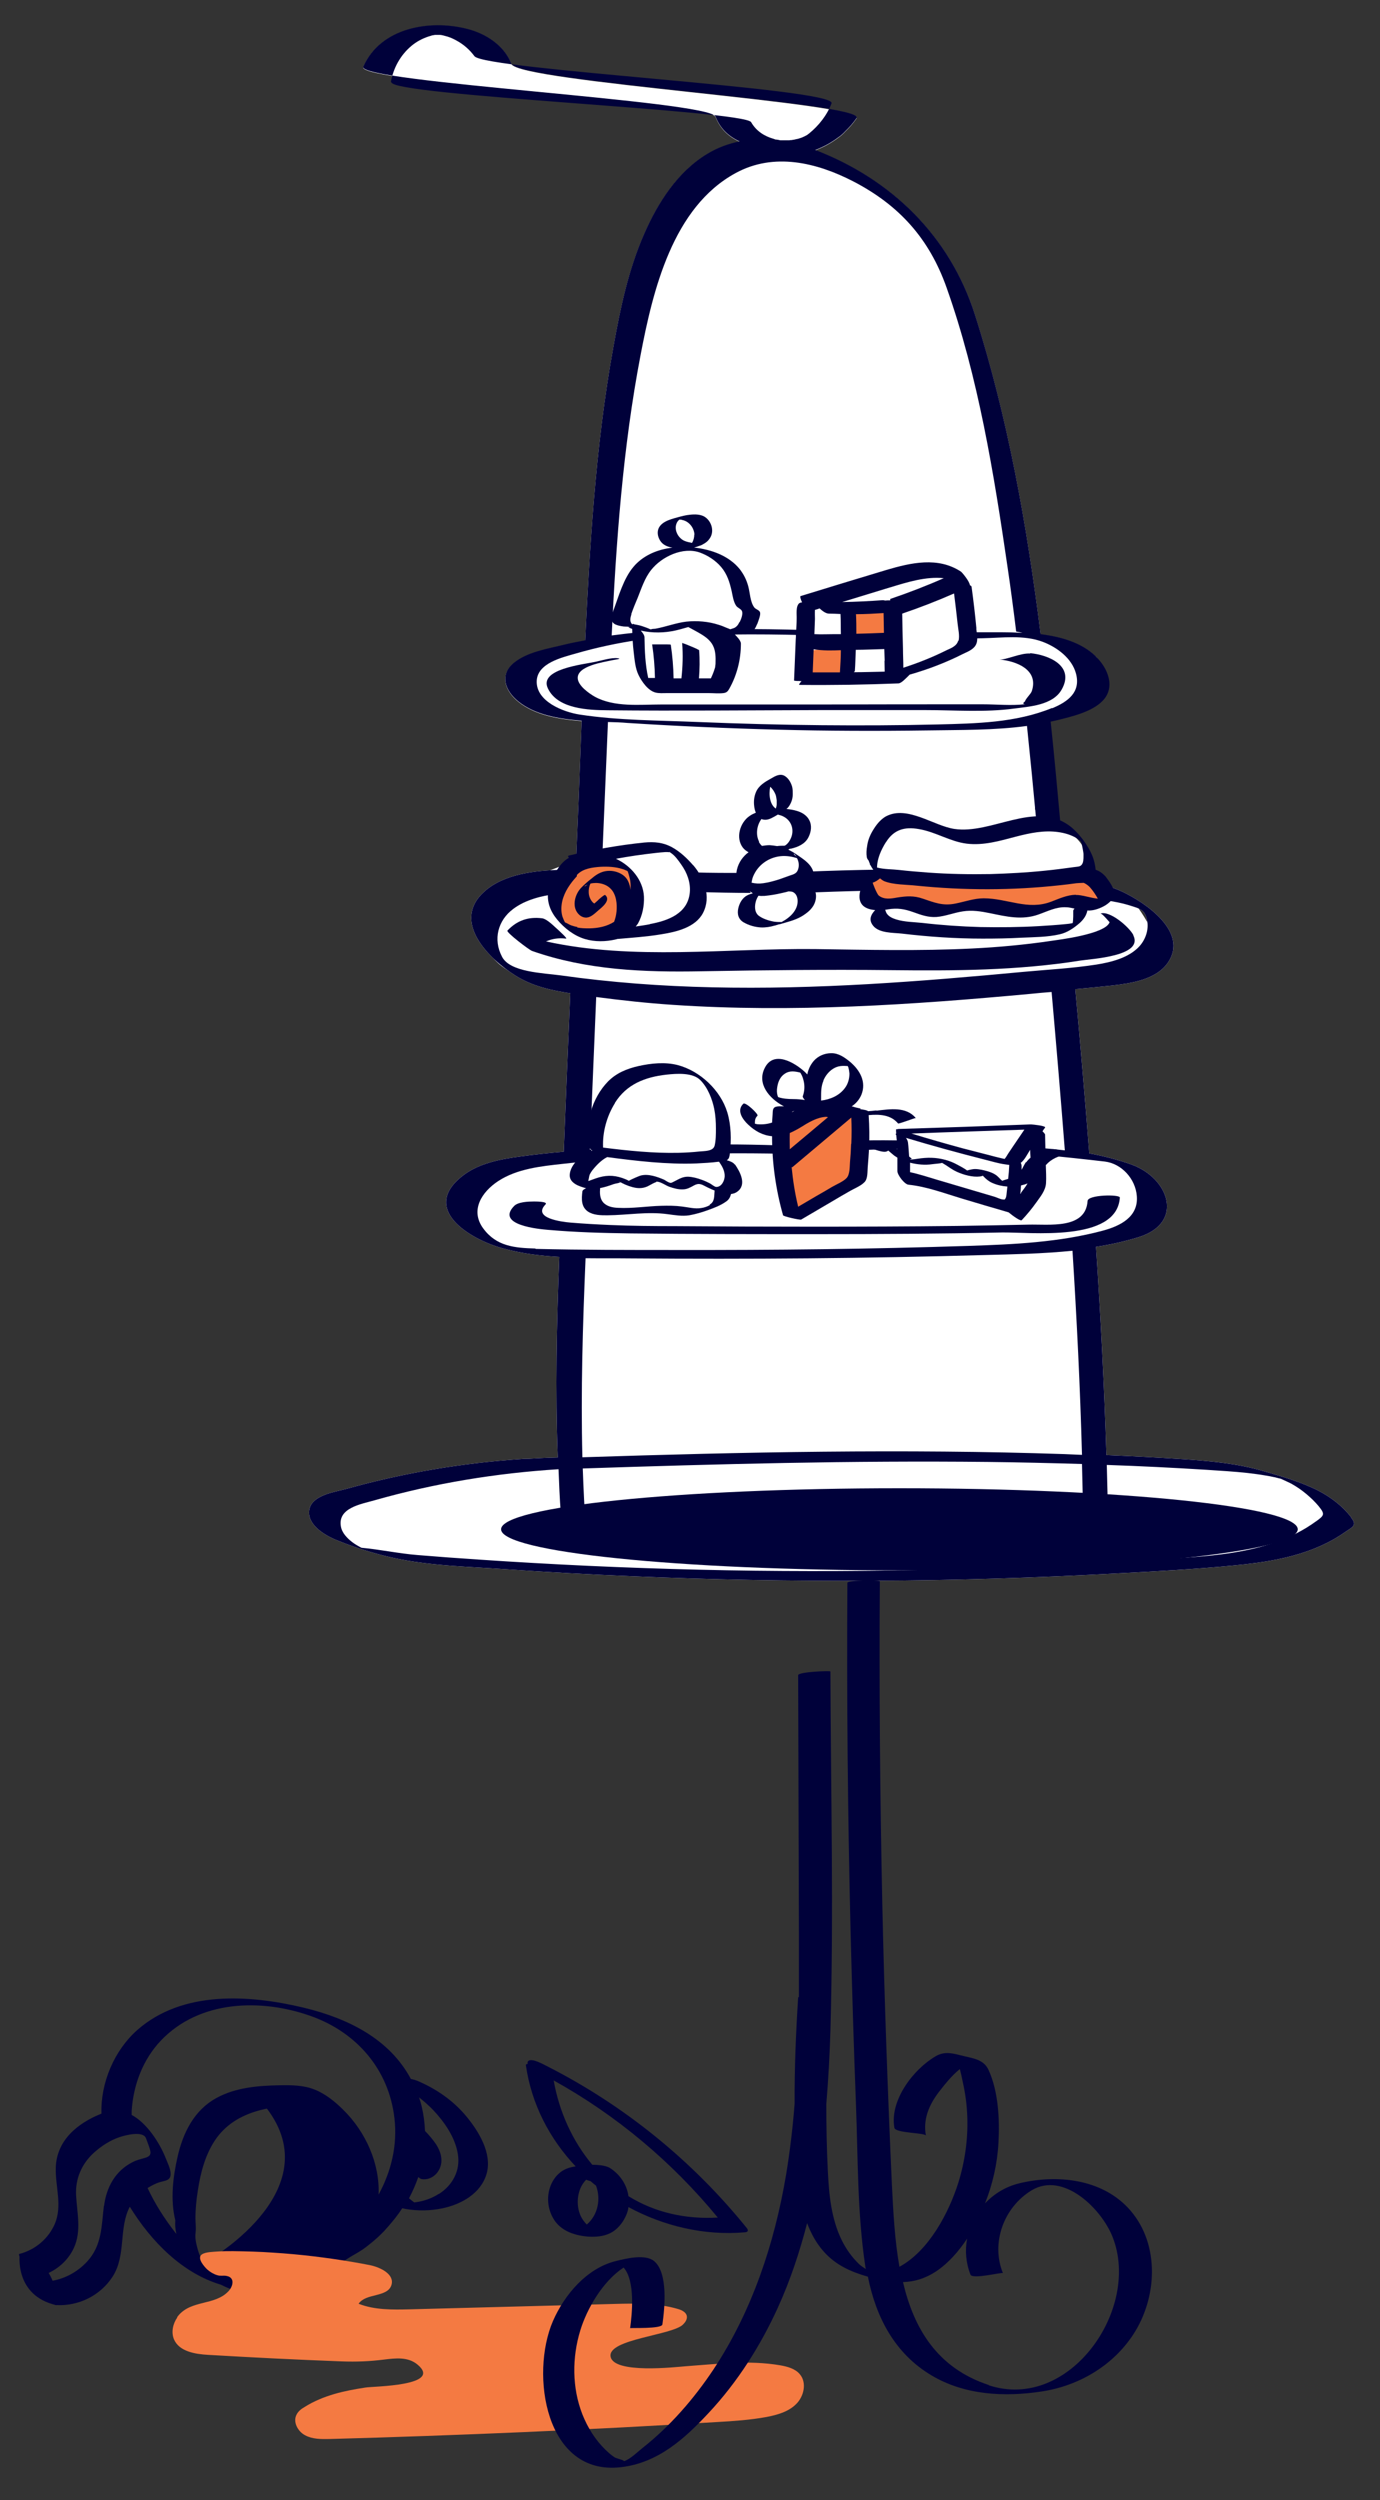 <?xml version="1.0" encoding="UTF-8"?><svg id="Layer_1" xmlns="http://www.w3.org/2000/svg" viewBox="0 0 74 134"><rect x="0" y="0" width="74" height="134" fill="#333333" stroke="none"/><defs><style>.cls-1{fill:#fff;}.cls-2{fill:#f47a42;}.cls-3{fill:#00013a;}</style></defs><path class="cls-1" d="M72.45,81.32c-.47-.6-1.08-1.07-1.76-1.42-.9-.46-1.94-.76-2.91-1.04-1.42-.42-2.89-.55-4.37-.65-1.36-.09-2.72-.16-4.08-.22-.12-3.72-.31-7.44-.56-11.16,.78-.12,1.54-.29,2.29-.52,2.46-.77,1.63-3.15-.36-3.88-.74-.27-1.51-.46-2.29-.61-.23-2.93-.48-5.87-.75-8.8,.67-.06,1.33-.13,2-.2,1.01-.12,2.34-.31,2.97-1.23,1.11-1.63-1.19-3.2-2.44-3.79-.3-.14-.6-.25-.91-.34,.01,.11,.03,.21,.04,.32,0,.17-.02,.32-.07,.47,.48,.07,.96,.16,1.42,.31,.47,.15,.7,.21,.82,.68,.14,.52-.03,1.07-.38,1.47-.57,.63-1.51,.86-2.31,.99-1.28,.2-2.6,.27-3.9,.39-5.55,.52-11.13,.96-16.71,.83-2.72-.06-5.44-.26-8.13-.64-.92-.13-2.71-.16-3.14-1-.49-.93-.22-1.95,.6-2.56,.65-.49,1.5-.7,2.32-.81-.05-.54,.13-.97,.43-1.29-1.61,.02-3.28,.24-4.31,1.18-1.77,1.6,.26,3.6,1.68,4.49,.9,.57,1.91,.79,2.94,.95-.12,2.83-.24,5.66-.35,8.49-.78,.07-1.55,.15-2.33,.26-1.07,.14-2.23,.36-3.1,1.04-2.26,1.77,.37,3.37,2.09,3.86,1.02,.29,2.05,.42,3.1,.48-.14,3.58-.22,7.17-.08,10.75-.53,.01-1.05,.04-1.57,.07-.12,0-.25,0-.37,.01,.02,0,.03,0,.05,0-3.19,.21-6.35,.74-9.43,1.6-.61,.17-1.84,.32-2,1.1-.16,.79,.79,1.37,1.39,1.62,.96,.4,2.01,.73,3.02,.96,2.03,.46,4.19,.49,6.27,.64,2.16,.15,4.33,.27,6.49,.36,4.33,.19,8.66,.27,13,.25,4.4-.02,8.8-.16,13.2-.4,2.06-.11,4.12-.22,6.17-.42,1.71-.16,3.47-.43,5.02-1.21,.32-.16,.63-.34,.93-.55,.43-.3,.72-.37,.37-.81"/><path class="cls-1" d="M26.15,49.76c-.85,2.76,4.79,3.39,4.79,3.39l8.3,.84s17.76-1.98,20.76-1.98,2-2,.97-3.44-1.72-.32-1.72-.32c0,0-1.25-1.24-.92-1.37,.33-2.13-1.92-2.71-1.92-2.71l-.91-.79,.16-4.49s1.34-.88,2.78-1.72,.31-1.98,.31-1.98c-.76-.73-1.85-1.04-2.95-1.18-.73-5.81-1.75-11.58-3.52-17.12-1.34-4.2-4.47-7.26-8.56-8.83,.44-.17,.85-.39,1.22-.67,.14-.09,.27-.21,.38-.33,.22-.21,.43-.45,.61-.71,.54-.83-18.13-1.96-18.51-2.92-.39-.98-1.37-1.61-2.36-1.86-2.02-.52-4.65-.07-5.58,2.02-.37,.84,18.55,1.82,18.89,2.68,.26,.65,.69,1.05,1.29,1.33-.6,.12-1.18,.33-1.74,.67-1.59,.96-2.65,2.62-3.38,4.29-.85,1.93-1.28,4-1.65,6.07-.49,2.7-.81,5.42-1.04,8.16-.21,2.51-.35,5.03-.47,7.55-.37,.07-.74,.14-1.11,.23-.89,.22-2.01,.39-2.73,.99-.78,.65-.43,1.51,.26,2.06,.88,.71,2.14,.93,3.39,1.03-.06,1.48-.11,2.96-.17,4.44l-.13,3.1s-3.88,.84-4.73,3.6Z"/><g><path class="cls-2" d="M43.39,59.49c-.35,0-.72-.01-1.01,.18-.25,.17-.39,.46-.44,.76-.05,.3-.02,.6,.02,.9,.14,1.19,.29,2.39,.68,3.53,.94-.04,1.76-.61,2.53-1.15,.29-.21,.6-.43,.73-.77,.09-.21,.09-.45,.1-.67,.01-.57,.03-1.14,.03-1.71,0-.33,.01-.69-.3-.89-.25-.15-.61-.11-.89-.12-.48-.01-.97-.05-1.45-.06"/><path class="cls-2" d="M33.08,46.18c-.25-.06-.5-.06-.75-.04-.3,.03-.6,.09-.87,.21-.6,.26-1.06,.77-1.35,1.36-.26,.52-.38,1.18-.08,1.67,.35,.57,1.11,.72,1.78,.73,.24,0,.49,0,.72-.08,.22-.07,.42-.2,.62-.33,.57-.38,1.33-.95,1.23-1.73-.09-.71-.56-1.61-1.29-1.8"/><path class="cls-2" d="M46.95,47.06c-.09,.04-.18,.09-.24,.16-.2,.23-.09,.58,.02,.86,.05,.14,.12,.28,.24,.35,.18,.11,.4,.04,.6,0,.71-.16,1.45,.02,2.17,.08,.37,.03,.74,.04,1.1,.04l2.19,.02c1.43,.01,2.86,.02,4.29-.1,.52-.05,1.04-.11,1.56-.19,.09-.02,.19-.03,.24-.11,.06-.07,.06-.17,.05-.26-.03-.32-.16-.65-.42-.85-.38-.28-.9-.22-1.37-.15-2.76,.4-5.57,.45-8.34,.16-.69-.07-1.43-.28-2.1,0"/><path class="cls-3" d="M11.31,121.06s6.56-3.81,2.81-8.28l2.39-.44,1.36,.52,1.09,1.24,.83,2.6-.72,1.83s-.65,1.4-.79,1.53c-.14,.12-1.56,1.01-1.65,1.06-.09,.05-1.78,.5-1.86,.52-.07,.02-3.47-.58-3.47-.58"/><path class="cls-3" d="M22.34,111.52c-.09-.04-.2-.07-.31-.09-1.13-2.12-3.33-3.24-5.75-3.82-2.93-.7-6.5-.93-8.92,1.2-1.23,1.09-1.97,2.82-1.92,4.48-1.28,.51-2.42,1.43-2.45,2.93-.02,1,.36,2.01-.05,2.98-.35,.8-1.05,1.39-1.9,1.61-.11,.03,.26,.55,.26,.55,.17,.23,.37,.44,.59,.61,0,.02,.02,.03,.03,.06,.04,.1,.07,.21,.09,.32,.05,.25,.25,.49,.41,.68,.12,.15,.38,.51,.59,.52,1.19,.07,2.36-.5,3.02-1.51,.75-1.15,.32-2.6,.93-3.76,1.17,1.9,2.84,3.57,4.89,4.18,.59,.31,1.23,.49,1.93,.48,1.27,0,2.56-.48,3.66-1.08,.31-.17,.61-.38,.9-.6,.18-.13,.35-.23,.53-.34,.26-.15,.53-.3,.76-.48,.14-.11,.28-.22,.41-.33,.27-.23,.52-.47,.75-.74,.28-.32,.55-.65,.78-1.01,.06,.01,.12,.03,.18,.04,.65,.11,1.31,.1,1.95-.03,1.03-.21,2.1-.8,2.4-1.88,.29-1.08-.43-2.25-1.09-3.05-.72-.87-1.65-1.5-2.68-1.93m-16.76,6.72c-.13,1.1-.1,2.11-.89,2.98-.55,.6-1.3,.99-2.1,1.07-.07-.12-.15-.23-.23-.34,.7-.26,1.29-.76,1.61-1.45,.42-.92,.17-1.86,.12-2.82-.05-.88,.3-1.69,.95-2.28,.4-.36,.87-.67,1.38-.84,.29-.1,1.23-.35,1.41,.04,.05,.14,.11,.28,.16,.43,.1,.3,.19,.52-.17,.63-.24,.07-.47,.12-.7,.24-.92,.46-1.41,1.35-1.53,2.35m2.33-.96c.21-.13,.43-.25,.67-.32,.27-.08,.57-.08,.57-.43,0-.29-.18-.63-.28-.89-.3-.75-.97-1.83-1.81-2.28,0-.07,0-.14,0-.22,.09-1.39,.6-2.75,1.57-3.77,2.07-2.17,5.37-2.26,8.04-1.31,2.45,.87,4.18,2.86,4.48,5.47,.17,1.45-.17,2.86-.85,4.1,.07-1.68-.7-3.37-1.89-4.54-.44-.44-.96-.86-1.54-1.09-.6-.24-1.25-.24-1.88-.23-1.15,.02-2.36,.12-3.38,.68-1.2,.65-1.8,1.87-2.09,3.16-.25,1.1-.39,2.3-.12,3.4-.02,.25,0,.49,.06,.73-.02-.02-.03-.04-.05-.06-.58-.74-1.1-1.55-1.5-2.41m10.03-4.17c.07,.03,.05,.03,0,0m-2.4,8.05c-1.1,.49-2.34,.85-3.55,.66-.46-.07-.89-.17-1.1-.55-.17-.29-.29-.65-.36-.98-.05-.22-.07-.42-.04-.64,.03-.24-.01-.49-.01-.73,0-.51,.05-1.02,.13-1.51,.14-.93,.39-1.88,.91-2.67,1.13-1.7,3.29-1.92,5.17-1.87,.25,0,.5,.02,.74,.07,.13,.03,.26,.07,.39,.11,.05,.02,.08,.03,.11,.04,.35,.35,.6,.87,.77,1.32,.33,.83,.46,1.76,.35,2.65-.24,1.98-1.77,3.32-3.5,4.09m6.6-3.07c-.09,.01-.05,0,0,0m.08,0s.03,0,.03,.02c0,0-.02-.01-.03-.02m1.3-.48c-.37,.24-.8,.39-1.24,.45-.04,0-.06,0-.08,.01-.08-.06-.22-.17-.28-.22,.2-.37,.36-.75,.5-1.14,.06,.05,.12,.1,.18,.11,.59,.09,1.07-.44,1.06-1.01,0-.32-.13-.62-.31-.89-.17-.24-.36-.47-.57-.68-.02-.43-.07-.85-.17-1.28-.04-.18-.09-.35-.15-.52,.27,.21,.53,.44,.77,.69,.6,.64,1.17,1.46,1.31,2.34,.15,.89-.28,1.68-1.02,2.15"/><path class="cls-3" d="M40.05,119.43c-2.92-3.62-6.6-6.6-10.75-8.7-.18-.09-.78-.43-.97-.26-.05,.04-.05,.1-.03,.15-.06,.01-.11,.03-.1,.08,.3,2.09,1.28,3.95,2.67,5.42-.33,.04-.65,.15-.9,.38-.52,.47-.69,1.24-.51,1.91,.09,.32,.25,.63,.49,.86,.42,.4,.99,.56,1.56,.61,.59,.04,1.17-.04,1.6-.46,.27-.26,.48-.62,.57-.99,.01-.04,.01-.09,.02-.13,1.89,1.02,4.07,1.54,6.25,1.35,.15-.01,.2-.09,.1-.22m-8.92-2.94h0s-.02-.02,0,0m0,0h0s-.01,0-.02,0h.01m.05,2.95c-.07,.04-.02,0,0,0m.3-.2c-.13-.13-.24-.28-.32-.44-.22-.46-.22-1.03-.03-1.5,.07-.17,.18-.33,.31-.47,.09,.04,.2,.07,.24,.08h0c.09,.08,.19,.16,.29,.24,.27,.71,.11,1.57-.5,2.09m2.24-1.52c-.08-.62-.46-1.18-1-1.52-.13-.08-.33-.12-.47-.14-.15-.02-.31-.03-.47-.03-1.08-1.29-1.78-2.87-2.07-4.52,3.37,1.87,6.35,4.37,8.8,7.35-1.7,.1-3.36-.26-4.78-1.14"/><path class="cls-2" d="M9.51,124.21c-.24,.34-.34,.8-.18,1.18,.28,.65,1.13,.79,1.83,.83,2.38,.14,4.77,.26,7.15,.35,.81,.03,1.53,0,2.3-.1,.59-.07,1.27-.16,1.79,.28,1.34,1.14-2.35,1.15-2.79,1.22-1.14,.17-2.28,.42-3.27,1.04-.17,.1-.34,.22-.43,.4-.22,.39,.05,.91,.45,1.12,.39,.21,.86,.21,1.31,.2,6.93-.19,13.87-.49,20.79-.91,.88-.05,1.77-.11,2.64-.27,.58-.11,1.18-.28,1.59-.69,.42-.41,.58-1.14,.21-1.59-.25-.31-.67-.42-1.06-.49-1.68-.29-3.38-.07-5.06,.05-.53,.04-3.9,.43-4.04-.53-.13-.93,3.32-1.13,3.89-1.71,.12-.12,.23-.28,.2-.45-.04-.21-.27-.32-.48-.38-1.09-.32-2.26-.3-3.4-.27-3.66,.1-7.33,.19-10.99,.29-.92,.02-1.87,.04-2.73-.3,.39-.58,1.55-.33,1.76-1,.18-.57-.57-.95-1.16-1.07-.31-.06-.62-.12-.93-.17-1.41-.24-2.83-.41-4.26-.5-.71-.05-1.43-.07-2.14-.08-.28,0-.55,0-.83,.02-.23,.02-.66,.02-.85,.16-.28,.2,.15,.67,.3,.81,.15,.13,.33,.24,.53,.3,.18,.06,.33,0,.5,.04,.47,.09,.34,.56,.11,.81-.73,.79-1.99,.46-2.7,1.32-.02,.03-.05,.06-.07,.09"/><path class="cls-3" d="M1.06,120.81s-.32,2.23,1.97,2.75c0,0,.21-2.28-1.97-2.75"/><path class="cls-2" d="M43.63,36.14s-.08-.01-.12-.03c-.08-.04-.12-.12-.16-.2-.11-.28-.15-.58-.11-.88,0-.03,.01-.07,.03-.09,.03-.04,.08-.05,.13-.06,.58-.08,1.17-.15,1.75-.19,.05,0,.09,0,.14,.01,.1,.04,.12,.18,.13,.29,.01,.38,.03,.95-.35,1.16-.38,.21-1.04,.06-1.44,0"/><path class="cls-2" d="M45.9,34.1s-.08-.01-.12-.03c-.08-.04-.12-.12-.16-.21-.11-.28-.15-.58-.11-.88,0-.03,.01-.07,.03-.09,.03-.04,.08-.05,.13-.06,.58-.08,1.17-.15,1.75-.19,.05,0,.09,0,.14,.01,.1,.04,.13,.18,.13,.29,.01,.38,.03,.95-.35,1.16-.38,.21-1.04,.06-1.44,0"/><path class="cls-3" d="M43.16,34.03c0-.09,0-.18,.02-.26-1.31-.04-2.62-.06-3.93-.05,0,0,0,.01,0,.02,0,.09,0,.18-.02,.27,1.31-.02,2.61,0,3.92,.03"/><path class="cls-3" d="M37.17,46.76c.17,.26,.27,.57,.27,.87,0,.06-.01,.12-.02,.18,.95,.03,1.89,.05,2.84,.05-.21-.31-.3-.69-.27-1.07-.94,0-1.88,0-2.81-.03"/><path class="cls-3" d="M41.94,61.83s-.02-.04-.02-.06c-.04-.11-.05-.23-.05-.36-.05-.01-.1-.02-.15-.02-.96-.03-1.92-.05-2.88-.05,0,.16-.02,.32-.07,.48,1.06-.01,2.11,0,3.17,.02"/><path class="cls-3" d="M48.3,61.58c.05-.17,.12-.32,.22-.45-.74-.01-1.48-.02-2.22,0,.02,.17,0,.35-.03,.51,.67-.03,1.35-.05,2.03-.06"/><path class="cls-3" d="M72.45,81.32c-.47-.6-1.08-1.07-1.76-1.42-.9-.46-1.94-.76-2.91-1.04-1.42-.42-2.89-.55-4.37-.65-1.36-.09-2.72-.16-4.08-.22-.12-3.72-.31-7.44-.56-11.16,.78-.12,1.54-.29,2.29-.52,2.46-.77,1.63-3.15-.36-3.88-.74-.27-1.51-.46-2.29-.61-.23-2.93-.48-5.87-.75-8.8,.67-.06,1.33-.13,2-.2,1.01-.12,2.34-.31,2.97-1.23,1.11-1.63-1.19-3.2-2.44-3.79-.3-.14-.6-.25-.91-.34,.01,.11,.03,.21,.04,.32,0,.17-.02,.32-.07,.47,.48,.07,.96,.16,1.42,.31,.47,.15,.7,.21,.82,.68,.14,.52-.03,1.07-.38,1.47-.57,.63-1.51,.86-2.31,.99-1.28,.2-2.6,.27-3.9,.39-5.55,.52-11.13,.96-16.71,.83-2.72-.06-5.44-.26-8.13-.64-.92-.13-2.71-.16-3.14-1-.49-.93-.22-1.95,.6-2.56,.65-.49,1.5-.7,2.32-.81-.05-.54,.13-.97,.43-1.29-1.61,.02-3.28,.24-4.31,1.18-1.77,1.6,.26,3.6,1.68,4.49,.9,.57,1.91,.79,2.94,.95-.12,2.83-.24,5.66-.35,8.49-.78,.07-1.55,.15-2.33,.26-1.07,.14-2.23,.36-3.1,1.04-2.26,1.77,.37,3.37,2.09,3.86,1.02,.29,2.05,.42,3.1,.48-.14,3.58-.22,7.17-.08,10.75-.53,.01-1.05,.04-1.57,.07-.12,0-.25,0-.37,.01,.02,0,.03,0,.05,0-3.19,.21-6.35,.74-9.43,1.6-.61,.17-1.84,.32-2,1.1-.16,.79,.79,1.37,1.39,1.62,.96,.4,2.01,.73,3.02,.96,2.03,.46,4.19,.49,6.27,.64,2.16,.15,4.33,.27,6.49,.36,4.33,.19,8.66,.27,13,.25,4.4-.02,8.8-.16,13.2-.4,2.06-.11,4.12-.22,6.17-.42,1.71-.16,3.47-.43,5.02-1.21,.32-.16,.63-.34,.93-.55,.43-.3,.72-.37,.37-.81m-43.74-14.42c-1.1-.03-2.09-.11-2.8-1.08-.71-.97-.08-1.95,.8-2.53,1.02-.67,2.31-.8,3.49-.93,.51-.06,1.01-.11,1.52-.15-.02-.13-.02-.26-.01-.4,0-.07,0-.14,0-.21-.03,0-.05,0-.08,0,.11-2.73,.23-5.45,.34-8.18,1.37,.18,2.75,.33,4.12,.42,6.4,.43,12.81,0,19.18-.59,.37-.04,.75-.07,1.12-.1,.25,2.83,.49,5.65,.71,8.49-.4-.05-.8-.09-1.2-.12,.02,.12,.03,.24,.02,.37,1.11,.1,2.22,.22,3.33,.35,.89,.11,1.64,.92,1.71,1.85,.09,1.12-.89,1.6-1.81,1.85-2.34,.63-4.8,.74-7.21,.82-5.22,.17-10.45,.23-15.68,.22-2.51,0-5.03,0-7.54-.06m29.29,11.04c-.31-.01-.61-.03-.92-.04-8.62-.29-17.24-.11-25.86,.17-.09-3.55,.02-7.11,.17-10.67,.82,.01,1.63,0,2.45,.01,6.32,.05,12.63,0,18.95-.18,1.54-.04,3.14-.07,4.71-.23,.23,3.64,.41,7.29,.51,10.94m12.54,3.57c-2.59,1.89-6.15,1.87-9.2,2.08-3.99,.26-7.98,.44-11.97,.52-7.92,.17-15.85-.02-23.76-.56-1.08-.07-2.16-.15-3.24-.24-1.01-.08-2.01-.3-3.01-.39-.17-.09-.33-.18-.49-.3-.27-.21-.55-.49-.61-.84-.18-1,1.09-1.2,1.79-1.4,3.23-.92,6.54-1.46,9.88-1.67,.03,.77,.06,1.55,.12,2.32,.04,.47,1.38,1.21,1.36,1-.09-1.12-.14-2.24-.18-3.36,7.23-.24,14.47-.43,21.71-.35,1.69,.02,3.38,.06,5.06,.11,.03,1.07,.05,2.14,.06,3.21,0,.46,1.36,1.24,1.36,1-.02-1.39-.05-2.78-.09-4.16,1.78,.06,3.55,.15,5.33,.26,.74,.05,1.47,.09,2.2,.17,.33,.04,.67,.08,1,.14,.14,.02,.28,.05,.42,.08,.04,0,.23,.06,.38,.09,.15,.07,.49,.22,.59,.28,.27,.15,.53,.33,.77,.53,.24,.2,.47,.42,.67,.66,.36,.44,.3,.5-.16,.83"/><path class="cls-3" d="M58.75,35.17c-.76-.73-1.85-1.04-2.95-1.18-.73-5.81-1.75-11.58-3.52-17.12-1.34-4.2-4.47-7.26-8.56-8.83,.44-.17,.85-.39,1.22-.67,.14-.09,.27-.21,.38-.33,.22-.21,.43-.45,.61-.71,.54-.83-18.13-1.96-18.51-2.92-.39-.98-1.37-1.61-2.36-1.86-2.02-.52-4.65-.07-5.58,2.02-.37,.84,18.55,1.82,18.89,2.68,.26,.65,.69,1.05,1.29,1.33-.6,.12-1.18,.33-1.74,.67-1.59,.96-2.65,2.62-3.38,4.29-.85,1.93-1.28,4-1.65,6.07-.49,2.7-.81,5.42-1.04,8.16-.21,2.51-.35,5.03-.47,7.55-.37,.07-.74,.14-1.11,.23-.89,.22-2.01,.39-2.73,.99-.78,.65-.43,1.51,.26,2.06,.88,.71,2.14,.93,3.39,1.03-.06,1.48-.11,2.96-.17,4.44l-.13,3.1c.42-.21,.92-.31,1.41-.3,.1-2.39,.2-4.78,.3-7.17,.36,.01,.72,.02,1.04,.05,2.68,.17,5.37,.29,8.06,.36,2.68,.07,5.36,.08,8.05,.04,1.76-.03,3.56,0,5.32-.24,.18,1.74,.35,3.47,.51,5.21,.28-.02,.56,0,.84,.05,.16,.03,.31,.08,.46,.15-.17-1.88-.34-3.75-.54-5.64,.12-.03,.24-.05,.36-.08,.76-.19,1.85-.44,2.42-1.03,.72-.73,.28-1.77-.36-2.38M20.96,4.4c.13-.75,.51-1.44,1.09-1.93,.27-.23,.6-.41,.95-.52,.04-.01,.14-.04,.16-.05,.05-.01,.11-.02,.17-.03-.02,0-.09,0,0,0,.03,0,.06,0,.1,0h.05s.16,0,.11,0c.08,0,.26,.05,.4,.09,.17,.05,.34,.13,.5,.22,.37,.2,.7,.49,.95,.83,.52,.73,19.45,1.72,19.15,2.53-.24,.63-.68,1.19-1.21,1.62-.04,.02-.07,.06-.11,.08-.08,.05-.26,.13-.29,.14-.06,.02-.12,.04-.19,.06-.03,0-.18,.04-.18,.04-.06,.01-.12,.02-.18,.03h-.03s-.05,0-.07,.01c-.02,0-.08,0-.12,0-.04,0-.11,0-.14,0-.04,0-.11,0-.12,0-.03,0-.05,0-.08,0h-.03c-.07-.02-.14-.03-.21-.04h-.04s-.11-.04-.11-.04c-.47-.13-.93-.41-1.2-.89-.36-.64-19.42-1.43-19.29-2.15M56.41,37.95c-1.93,.79-4.07,.83-6.12,.88-2.08,.05-4.15,.06-6.23,.04-2.21-.02-4.42-.08-6.62-.17-2.1-.09-4.28-.08-6.36-.4-.85-.13-2.34-.69-2.3-1.8,.04-.96,1.36-1.26,2.09-1.47,1.1-.32,2.23-.56,3.37-.73-.04-.13-.07-.26-.09-.4-.45,.05-.9,.1-1.35,.16,.24-5.03,.6-10.08,1.55-15.03,.66-3.46,1.72-7.93,5.11-9.76,2.04-1.11,4.33-.56,6.29,.45,2.47,1.28,4.08,3.07,5.01,5.7,1.7,4.79,2.54,9.98,3.27,14.99,.17,1.15,.32,2.29,.46,3.44,.11,.02,.23,.04,.34,.07-.39-.02-.78-.03-1.14-.03-.62,0-1.23,0-1.85,0-.03,.11-.08,.23-.13,.33,.33,0,.65,0,.98-.01,1.05-.02,2.21-.19,3.22,.19,.77,.29,1.57,.88,1.79,1.71,.26,1-.44,1.5-1.27,1.85"/><path class="cls-3" d="M46.67,47.74c.05-.43,.26-.83,.62-1.09,0-.01,0-.02,0-.04-1.42,.02-2.84,.06-4.26,.12,.04,.4-.06,.81-.28,1.14,1.31-.06,2.61-.1,3.92-.13"/><path class="cls-3" d="M41.87,7.52s.02,0,0,0"/><path class="cls-3" d="M42.35,7.52s-.01,0,0,0"/><path class="cls-3" d="M54.68,117.02c-.73,.17-1.37,.56-1.86,1.08,.41-1.03,.66-2.13,.72-3.24,.07-1.25,0-2.75-.53-3.91-.25-.55-.8-.62-1.35-.75-.53-.13-.98-.28-1.48,.01-1.22,.71-2.48,2.38-2.22,3.84,.05,.29,1.66,.26,1.69,.42-.16-.87,.16-1.63,.68-2.32,.28-.36,.68-.88,1.14-1.25,.07,.26,.12,.52,.16,.71,.14,.62,.22,1.24,.24,1.88,.04,1.18-.13,2.37-.48,3.5-.5,1.58-1.56,3.64-3.16,4.51-.25-1.42-.33-2.92-.4-4.32-.23-5.06-.41-10.13-.52-15.19-.12-5.74-.17-11.49-.13-17.23,0-.08-1.74-.07-1.74,.08-.04,6.22,.02,12.43,.17,18.65,.08,3.11,.17,6.21,.29,9.32,.11,2.87,.07,5.82,.5,8.66,0,.05,.02,.1,.03,.15-.14-.09-.27-.17-.38-.28-.37-.36-.67-.78-.9-1.24-.58-1.16-.7-2.49-.76-3.77-.06-1.18-.08-2.37-.08-3.56,.11-1.31,.18-2.62,.22-3.93,.18-6.41,.02-12.84,0-19.25,0-.05-1.73,.02-1.73,.2,.01,4.6,.03,9.2,.04,13.8,0,1.15,0,2.31,0,3.46h-.04c-.12,1.88-.2,3.8-.19,5.71-.1,1.28-.25,2.55-.46,3.82-.62,3.67-1.82,7.29-3.89,10.42-1.06,1.59-2.33,3.05-3.83,4.23-.25,.2-.63,.58-.97,.69,.01-.06-.41-.15-.49-.2-.18-.11-.34-.26-.49-.4-.55-.53-.97-1.2-1.25-1.91-.56-1.43-.56-3.05-.11-4.51,.35-1.14,1.19-2.62,2.32-3.36,.64,.72,.45,2.52,.35,3.25,0-.03,1.69,.05,1.73-.2,.12-.86,.32-2.77-.45-3.4-.48-.39-1.51-.13-2.04,0-1.56,.38-2.76,1.8-3.38,3.22-1.23,2.85-.41,8.31,3.65,7.83,1.98-.23,3.4-1.51,4.72-2.93,1.54-1.65,2.76-3.58,3.69-5.62,.67-1.47,1.17-2.99,1.57-4.53,.21,.55,.48,1.06,.88,1.51,.65,.74,1.47,1.1,2.38,1.36,.43,2.17,1.44,4.12,3.41,5.29,1.78,1.06,3.91,1.17,5.92,.86,2.04-.31,3.93-1.45,5.01-3.23,1.22-2.02,1.28-4.85-.41-6.63-1.46-1.53-3.77-1.77-5.75-1.31m-1.69,10.83c-2.8-.92-4.03-3.06-4.61-5.52,.61-.02,1.19-.19,1.77-.57,.67-.45,1.21-1.07,1.67-1.76-.12,.63-.07,1.29,.18,1.93,.11,.27,1.71-.15,1.74-.08-.66-1.62,.05-3.54,1.54-4.44,1.7-1.02,3.74,.98,4.34,2.5,1.53,3.87-2.32,9.37-6.64,7.95"/><path class="cls-3" d="M53.7,66.06c1.51-.03,6.19,.55,6.35-1.87,.01-.18-1.71-.16-1.73,.18-.1,1.54-2.08,1.24-3.18,1.27-1.28,.03-2.55,.05-3.83,.07-2.56,.03-5.11,.04-7.67,.04-2.48,0-4.97-.01-7.45-.03-1.16,0-2.32-.01-3.47-.06-.71-.03-1.42-.07-2.13-.13-.48-.04-2.05-.24-1.34-.97,.17-.17-.58-.16-.63-.16-.28,0-.84,.02-1.05,.24-1.01,1.03,1.35,1.24,1.82,1.28,1.47,.13,2.94,.17,4.42,.19,3.33,.04,6.67,.04,10,.04,3.3,0,6.6-.02,9.9-.09"/><path class="cls-3" d="M60.78,50.13c-.22-.44-1.28-1.35-1.78-1.16,.07-.03,.27,.2,.5,.46-.22,.65-2.81,.95-3.13,1-1.41,.21-2.83,.34-4.26,.41-2.8,.14-5.61,.07-8.42,.03-4.72-.05-9.74,.62-14.41-.41,.32-.14,.67-.2,1.07-.15,.11,.01-.37-.42-.41-.46-.2-.17-.59-.59-.87-.63-.74-.09-1.34,.11-1.86,.66-.08,.09,1.17,1.04,1.32,1.09,2.93,1.03,6.02,1.15,9.09,1.09,3.39-.06,6.77-.1,10.17-.06,3.38,.04,6.78,.02,10.12-.51,.61-.1,3.43-.23,2.86-1.36"/><path class="cls-3" d="M55.24,35.03c-.51-.04-1.29,.35-1.65,.32,.9,.08,2.12,.54,1.74,1.69-.05,.16-.36,.44-.36,.55-.14,.1-.12,.15,.02,.16-.02,0-.04,0-.06,0-.72,.08-1.5,0-2.23,0-2.91,0-5.81,0-8.72,.01-2.84,0-5.68,0-8.52,0-1.15,0-2.52,.16-3.57-.42-.3-.17-.9-.59-.91-.99-.03-.66,1.39-.86,1.84-.96,.07-.02,.6-.08,.3-.11-.35-.04-.84,.12-1.18,.19-.69,.15-3.06,.39-2.56,1.43,.53,1.11,2.18,1.16,3.22,1.17,3.78,.04,7.57,0,11.35-.01,1.89,0,3.79,0,5.68,0,1.56,0,3.19,.13,4.74-.08,.84-.11,2.09-.18,2.56-1.02,.72-1.27-.7-1.86-1.69-1.95"/><path class="cls-3" d="M39.4,62.42c-.08-.12-.27-.19-.43-.23,.14-.08,.15-.22,.17-.39,.08-.72,.07-1.48-.14-2.18-.36-1.18-1.45-2.21-2.65-2.53-.69-.18-1.43-.1-2.11,.05-.62,.14-1.18,.37-1.63,.82-.87,.89-1.26,2.27-1.04,3.49,.01,.07,.1,.15,.19,.22-.58,.21-1.18,.75-1.21,1.3-.02,.45,.51,.62,.88,.72-.1,.04-.19,.1-.2,.17-.05,.4-.07,.83,.3,1.08,.3,.2,.69,.2,1.04,.2,1.08-.01,2.15-.21,3.23-.06,.39,.05,.77,.12,1.16,.06,.34-.06,.68-.16,1.01-.28,.33-.12,.68-.25,.97-.46,.16-.11,.22-.25,.26-.4,.13-.02,.24-.05,.34-.13,.52-.38,.14-1.07-.13-1.46m-6.44-3.29c.63-1.01,1.62-1.39,2.77-1.52,.55-.06,1.4-.12,1.81,.29,.4,.4,.64,1.01,.75,1.55,.07,.35,.09,.7,.09,1.05,0,.29,0,.64-.07,.92-.09,.31-.54,.28-.82,.31-.37,.04-.74,.06-1.11,.07-1.35,.03-2.7-.11-4.05-.28-.04-.83,.2-1.69,.64-2.39m-1.2,3.59c.17-.22,.47-.54,.78-.69,1.59,.21,3.19,.4,4.79,.34,.39-.02,.79-.04,1.17-.09h.04c.16,.23,.31,.49,.3,.78-.01,.23-.16,.57-.45,.57-.09,0-.25-.14-.34-.19-.14-.07-.28-.14-.43-.19-.24-.09-.5-.16-.75-.17-.26,0-.44,.1-.67,.22-.12,.06-.21,.12-.26,.11-.1,0-.26-.12-.35-.17-.38-.16-.85-.33-1.26-.22-.05,.01-.5,.2-.63,.28h0c-.11-.06-.23-.11-.35-.15-.5-.17-.93-.15-1.42,.02-.12,.04-.24,.09-.36,.13-.02,0-.04,0-.05,.01,.03-.06,.05-.27,.08-.34,.05-.1,.11-.19,.17-.27m1.45,.67s-.06,0-.04-.03c0,0,.02,.01,.04,.03m4.83,1.23c-.14,.08-.31,.14-.47,.16-.33,.06-.68-.04-1.02-.08-.37-.05-.75-.05-1.12-.04-.77,.02-1.54,.15-2.31,.11-.29-.01-.62-.07-.82-.31-.17-.21-.17-.49-.15-.75,.23-.04,.47-.12,.72-.21,.12-.04,.27-.05,.38-.1h0s.06,.03,.07,.04c.24,.12,.5,.22,.76,.26,.21,.03,.41,.01,.61-.08,.1-.05,.2-.11,.3-.16,.05-.02,.1-.05,.16-.07,.06-.02-.03-.04,.09-.02,.2,.03,.43,.2,.62,.27,.23,.08,.48,.15,.72,.14,.23,0,.4-.1,.6-.21,.31-.17,.45-.03,.74,.11,.11,.05,.23,.11,.37,.16-.03,.29,.02,.6-.27,.76"/><path class="cls-3" d="M56.94,61.69c-.18-.05-.42-.13-.61-.08-.09,.02-.18,.05-.27,.07l-.02-.88s-.06-.1-.14-.16c.04-.07,.09-.13,.14-.2,.07-.1-.69-.17-.73-.17h-.07s-.03,0-.03,0h0c-2.31,.09-4.62,.17-6.94,.24-.06,0-.12,0-.17,.02-.03-.01-.05-.01-.05,.02h0s0,.05,0,.07c0,.04,0,.08,.01,.13-.04,.03-.04,.06,0,.09,.03,.25,.05,.51,.06,.76-.04-.02-.08-.04-.12-.06-.4-.14-.98-.31-1.37-.08-.09,.05,.29,.16,.32,.17,.13,.04,.48,.16,.61,.08,.03-.01,.05-.02,.07-.04h0c.11,.09,.21,.18,.32,.27,.06,.04,.11,.07,.17,.11,0,.24,0,.47,0,.71-.01,.21,.39,.73,.6,.74,.97,.1,1.92,.46,2.85,.74,.84,.25,1.67,.5,2.51,.74,.22,.18,.64,.49,.71,.42,.28-.3,.54-.61,.78-.95,.22-.31,.49-.63,.52-1.02,.02-.32,0-.65-.01-.98,.3-.34,.67-.48,1.17-.61,.09-.02-.3-.16-.32-.17m-1.91,.61c-.1,.14-.16,.29-.24,.42,0-.07,0-.14,0-.21,0-.06-.02-.12-.05-.17,0,0,.01,0,.02,0,.2-.16,.34-.46,.49-.69,0,.14,.01,.28,.02,.42-.08,.07-.16,.15-.23,.25m-1.29,.99s-.04-.04-.07-.06c-.08-.08-.16-.17-.25-.24-.14-.1-.3-.16-.46-.21-.21-.06-.46-.12-.68-.12-.11,0-.22,.03-.32,.05-.03,.01-.06,.02-.1,.03-.15-.12-.38-.23-.52-.31-.2-.11-.42-.2-.64-.26-.51-.14-.98-.14-1.5-.06-.11,.02-.21,.03-.32,.04-.11,.02-.1,0,.02-.04-.05-.04-.1-.08-.15-.12-.02-.25-.03-.49-.06-.74-.01-.09-.05-.18-.11-.26,1.4,.42,2.82,.81,4.24,1.17,.36,.09,.71,.2,1.08,.25,.06,.01,.14,.02,.22,.03-.01,.25-.03,.5-.06,.75-.11,.03-.21,.06-.32,.1m.04,.03s.06,.05,0,0m.62-1.99c-.1,.15-.21,.31-.31,.46-.07,.1-.13,.23-.22,.33-.06-.01-.12-.03-.18-.04-.22-.05-.45-.11-.67-.17-.47-.12-.93-.24-1.4-.36-.92-.25-1.83-.51-2.74-.79h-.04c2.03-.08,4.06-.14,6.09-.21l-.53,.78Zm-.57,2.96c-.12,.03-.4-.12-.52-.15-.35-.1-.7-.21-1.05-.31-.68-.2-1.35-.4-2.03-.6-.47-.14-.95-.3-1.43-.4,0-.17,0-.34,0-.51,.39,.1,.8,.14,1.2,.08,.13-.02,.39-.03,.52-.07,.06,.04,.12,.07,.18,.11,.2,.13,.39,.27,.61,.37,.36,.16,.84,.3,1.24,.25,.03,0,.09-.02,.16-.04,.01,.01,.02,.02,.03,.04,.15,.15,.29,.27,.48,.35,.25,.11,.52,.17,.8,.19-.01,.08-.02,.17-.03,.26-.02,.13-.01,.41-.16,.45m.93-.37s-.03,.04-.05,.06c.02-.15,.03-.31,.04-.46,.12-.03,.24-.06,.35-.11-.1,.18-.23,.34-.35,.5"/><path class="cls-3" d="M40.74,32.79c-.06-.11-.22-.13-.3-.24-.22-.31-.22-.78-.32-1.14-.09-.33-.24-.63-.45-.9-.57-.71-1.51-1.06-2.45-1.16,.11-.03,.22-.07,.33-.11,.03,0,.05-.02,.07-.03h.02s.03-.02,.04-.03c.17-.08,.31-.2,.41-.37,.22-.38,.05-.9-.32-1.12-.23-.13-.52-.13-.78-.1-.22,.02-.44,.08-.66,.14-.22,.06-.45,.12-.65,.23-.19,.1-.36,.26-.4,.48-.04,.22,.04,.45,.18,.62,.15,.18,.37,.25,.6,.3h0c-.06,0-.12,.01-.18,.02-.72,.11-1.43,.43-1.91,1-.54,.64-.79,1.57-1.08,2.35-.1,.27-.2,.59,.11,.74,.13,.06,.29,.09,.44,.11,.1,.01,.28,0,.36,.03-.12,0-.14,0-.05,.04,.05,.02,.1,.04,.15,.06,.01,.41,.03,.83,.08,1.24,.05,.4,.08,.86,.26,1.23,.17,.35,.51,.84,.91,.94,.19,.05,.41,.03,.61,.03,.26,0,.51,0,.77,0h1.48c.26,0,.52,.03,.78,0,.16-.02,.23-.08,.31-.22,.42-.74,.63-1.58,.63-2.43,0-.17-.23-.39-.34-.51h0s-.01-.03-.02-.04c.18,.01,.35,0,.52-.02,.14,.02,.34,.05,.43-.04,.12-.11,.21-.26,.27-.42,0,0,.01-.02,.02-.03h0c.04-.11,.08-.22,.11-.32,.03-.1,.07-.24,.02-.34m-3.51-4.13c0,.16-.04,.31-.12,.45-.15-.03-.3-.06-.43-.12-.31-.15-.52-.54-.42-.87,.03-.11,.09-.19,.17-.26,.05,0,.1,0,.15,.02,.37,.07,.64,.42,.66,.79m-3.39,4.26c.1-.3,.23-.6,.35-.89,.2-.5,.37-1.04,.71-1.47,.57-.73,1.72-1.27,2.63-.94,.43,.16,.83,.42,1.13,.77,.33,.39,.46,.83,.57,1.32,.05,.24,.09,.54,.23,.75,.08,.13,.27,.17,.32,.3,.05,.14-.02,.38-.13,.59,0,0-.01,0-.02,.01-.05,.12-.12,.21-.23,.28-.03,.02-.16,.06-.25,.09-.06-.03-.13-.05-.2-.08-.14-.06-.28-.12-.42-.16-.55-.18-1.17-.23-1.74-.17-.57,.07-1.1,.28-1.66,.38-.06,.01-.16,0-.22,.03-.02,0-.03,0-.05,0-.14-.07-.3-.12-.44-.17-.14-.05-.29-.07-.43-.1-.04-.03-.07-.03-.07,0h-.03c-.15-.14-.1-.35-.04-.54m5.22,.84s.02-.02,.04-.02c-.02,0-.03,.01-.04,.02m-5.42-.33c-.08-.01-.16-.03,0,0m3.82,2.94c.04-.5,.05-1.01,.01-1.52,0-.01-.14-.07-.13-.07-.11-.05-.21-.1-.32-.14-.11-.05-.22-.09-.32-.13-.02,0-.14-.05-.14-.05,.05,.64,.03,1.27-.04,1.9-.14,0-.28,0-.42,0-.01-.6-.06-1.2-.15-1.8,0-.03-.46-.02-.5-.02-.04,0-.5,0-.5,0,.09,.6,.14,1.2,.15,1.8-.12,0-.24,0-.36,0h0c-.16-.71-.19-1.47-.2-2.18,0-.11-.1-.25-.2-.36,.62,.14,1.27,.13,1.88-.01,.22-.05,.45-.12,.67-.18,.24,.13,.47,.25,.7,.39,.25,.15,.49,.34,.62,.6,.15,.29,.15,.64,.14,.96,0,.07-.02,.13-.02,.2-.06,.21-.14,.41-.23,.6-.08,0-.16,0-.23,0-.14,0-.27,0-.41,0"/><path class="cls-3" d="M52.36,33.7c-.07-.75-.16-1.5-.26-2.24,0-.04-.04-.07-.09-.09-.02-.21-.41-.68-.48-.73-1.23-.81-2.68-.48-4-.09-1.53,.46-3.07,.93-4.6,1.4-.04,.01,0,.17,.08,.34-.06,0-.11,.02-.15,.04-.2,.17-.13,.6-.14,.84,0,.23-.02,.46-.03,.69-.03,0-.07-.02-.11-.03,0,0,.07,.15,.07,.13,.01,.02,.02,.04,.03,.06,0,.09,0,.17-.01,.26-.03,.73-.06,1.47-.09,2.2,0,.01,.17,.02,.15,.02,.08,0,.17,0,.25,.01-.08,.09-.17,.2-.11,.2,1.77,.02,3.54-.01,5.3-.08,.16,0,.39-.26,.5-.36,.01-.01,.06-.06,.11-.11,.98-.28,1.93-.64,2.84-1.1,.24-.12,.56-.23,.7-.48,.15-.26,.06-.61,.03-.89m-4.6-2.21c.91-.28,1.91-.59,2.86-.49-.93,.41-1.89,.78-2.86,1.11-.02,0-.02,.04-.01,.08h-.01c-.09,0-.18,0-.27,.01-.04-.01-.08-.02-.12-.02-.72,.05-1.45,.09-2.18,.1,.86-.26,1.72-.53,2.58-.79m-2.65,3.38c0,.39-.03,.79-.05,1.18-.49,0-.97,0-1.46,0,.02-.41,.03-.83,.05-1.24,.48,.08,.99,.07,1.46,.05m2.34,.57c0,.19,.01,.38,.01,.58-.55,.01-1.11,.03-1.66,.03,.03-.02,.06-.05,.06-.07,.03-.38,.03-.75,.05-1.13,.51,0,1.02-.03,1.53-.04l.02,.63m-1.53-2.5c.49,0,.98-.03,1.47-.06l.02,1.06c-.49,.02-.99,.04-1.48,.05,0-.35,0-.7-.02-1.06m-2.2-.22c.08-.02,.17-.05,.25-.08,.13,.12,.31,.27,.49,.28,.21,0,.42,.01,.63,.02,.02,.36,.01,.72,.02,1.08-.12,0-.23,0-.34,0-.34,0-.71,.02-1.08,0,.01-.27,.02-.54,.03-.81,0-.13-.01-.32,0-.49m7.68,1.65c-.07,.29-.4,.41-.64,.52-.74,.37-1.52,.68-2.3,.93,0-.34-.02-.69-.02-1.03-.02-.62-.03-1.25-.04-1.87,.94-.32,1.87-.68,2.78-1.08,.07,.54,.13,1.08,.19,1.62,.03,.29,.12,.64,.05,.92"/><path class="cls-3" d="M59.34,47.05c-.17-.21-.36-.36-.59-.43-.02-.27-.1-.56-.16-.71-.23-.59-.76-1.3-1.27-1.67-1.85-1.32-4.16,.49-6.15,.19-1.11-.17-2.51-1.27-3.65-.68-.24,.13-.47,.37-.65,.66h0c-.2,.3-.33,.62-.37,.93-.04,.21-.05,.42-.02,.6,.01,.07,.05,.13,.1,.19,.02,.07,.05,.13,.08,.19-.01,0-.02-.01-.04-.02,.02,.03,.04,.05,.06,.08,.05,.09,.1,.18,.17,.26,.05,.06,.09,.13,.14,.19-.42,.23-.83,.61-.89,1.06-.09,.64,.34,.85,.83,.89-.23,.24-.37,.53-.1,.85,.32,.39,1.06,.36,1.52,.41,1.44,.17,2.89,.27,4.34,.27,.7,0,1.4-.01,2.09-.05,.67-.03,1.39-.03,2.04-.18,.41-.09,.77-.34,1.08-.61,.23-.21,.36-.42,.41-.67,.05,0,.1,.01,.16,0,.44-.02,1.3-.41,1.28-.95-.01-.25-.29-.64-.43-.82m-1.4-2.05s.02,.02,.04,.07c-.03-.03-.05-.06-.04-.07m-10.41,.16c.42-.67,.99-.84,1.77-.7,.89,.15,1.67,.67,2.56,.78,.9,.11,1.78-.15,2.65-.38,.74-.19,1.5-.35,2.26-.24,.35,.05,.69,.15,.99,.33,.08,.05,.15,.11,.23,.17,.06,.2,.13,.62,.13,.66,0,.15,.01,.35-.04,.49-.09,.23-.24,.19-.49,.23-.52,.07-1.03,.14-1.55,.19-.96,.1-1.93,.15-2.9,.18-1.12,.02-2.24,0-3.35-.08-.52-.04-1.04-.08-1.56-.14-.33-.04-.8-.03-1.18-.13,0-.47,.23-.97,.47-1.35m10.05,3.67c0,.09,.01,.46-.03,.66-.02,0-.03,0-.05,.01-.1,.02-.2,.03-.3,.04-.48,.05-.98,.08-1.46,.11-1.04,.06-2.09,.07-3.14,.05-1.04-.03-2.07-.1-3.1-.22-.46-.05-.98-.05-1.42-.19-.19-.06-.37-.14-.49-.3-.03-.04-.07-.13-.09-.22,.05,0,.1-.01,.15-.02,.5-.08,.88-.02,1.35,.15,.42,.15,.8,.29,1.25,.26,.48-.04,.94-.23,1.41-.3,.5-.08,.98,0,1.47,.1,.88,.18,1.7,.38,2.58,.07,.49-.17,.95-.42,1.49-.39,.15,0,.3,.04,.45,.07-.04,.04-.07,.08-.07,.12m.13-.86c-.46,.01-.89,.21-1.31,.37-1.26,.48-2.35-.18-3.62-.18-.52,0-1,.18-1.51,.28-.68,.14-1.13-.05-1.75-.26-.49-.17-.89-.14-1.39-.06-.33,.06-.7,.12-.98-.11-.1-.08-.34-.69-.32-.69,.14-.04,.27-.13,.39-.23,.07,.06,.14,.11,.22,.15,.5,.2,1.19,.18,1.72,.24,2.56,.26,5.14,.26,7.7-.02,.3-.03,.59-.07,.89-.11,.07-.01,.23-.01,.39-.02,.16,.07,.31,.19,.43,.35,.05,.06,.22,.29,.33,.5-.4-.04-.86-.21-1.18-.2"/><path class="cls-3" d="M37.17,46.38c-.32-.37-.69-.72-1.12-.96-.49-.27-.96-.31-1.51-.26-1.36,.14-2.71,.38-4.04,.7-.06,.02-.04,.07,.01,.12-.42,.22-.71,.72-.9,1.13,0,0,0,.01,0,.02-.09,.19-.17,.4-.21,.61-.09,.58,.1,1.09,.47,1.54,.39,.47,.9,.87,1.49,1.05,.53,.16,1.13,.15,1.67,.02,.02,0,.04-.01,.06-.02,.79-.07,1.58-.12,2.36-.25,.81-.13,1.84-.36,2.25-1.15,.45-.87,.06-1.87-.53-2.56m-6.87,3.07s.06,.1,0,0m-.03-.02s.02,0,.03,.02c0,0-.03-.02-.03-.02m.7,.27c-.11-.02-.23-.05-.34-.09-.11-.04-.22-.12-.33-.16h0c-.06-.1-.1-.2-.14-.31-.08-.27-.07-.56-.01-.83,.12-.51,.43-.95,.78-1.33,.01-.01,0-.03,0-.06,.01-.01,.02-.02,.03-.04,.32-.32,.81-.38,1.24-.41,.4-.02,.8,0,1.18,.12,.1,.03,.19,.07,.28,.12,.06,.16,.14,.49,.14,.54,.02,.14,.02,.3,.01,.45-.02-.16-.06-.32-.13-.46-.13-.28-.41-.45-.71-.52-.26-.06-.53-.04-.78,.07-.16,.07-.3,.17-.43,.28-.22,.17-.43,.35-.62,.55-.34,.38-.5,1.06-.06,1.44,.11,.09,.26,.15,.4,.13,.23-.03,.44-.24,.6-.38,.19-.16,.7-.55,.37-.83-.04-.03-.37,.26-.4,.3-.01,.01-.09,.08-.18,.16-.02-.02-.05-.03-.07-.05-.14-.14-.22-.33-.23-.53-.01-.17,.02-.34,.09-.49,.38-.09,.83,0,1.1,.29,.29,.3,.34,.81,.3,1.21-.02,.19-.06,.37-.13,.55-.39,.25-.86,.34-1.31,.35-.23,0-.45,0-.68-.05m2.65-3.08s.02,.01,.03,.04c-.02-.02-.03-.03-.03-.04m-2.08,.78c-.18,.15-.24,.1-.05,.02,.02,0,.03-.01,.05-.02m3.33,2.13c-.25,.05-.5,.08-.75,.12,.04-.05,.08-.1,.12-.16,.24-.43,.34-.95,.32-1.44-.04-.89-.7-1.66-1.5-2.03,.7-.13,1.4-.23,2.11-.31,.18-.02,.36-.04,.54-.05,.08,0,.15,0,.23,.01-.05-.05-.03-.04,.04,.02,.23,.14,.43,.42,.58,.64,.31,.43,.51,.96,.46,1.5-.11,1.13-1.17,1.51-2.14,1.69"/><path class="cls-3" d="M43.6,47.64c-.13-.11-.3-.1-.46-.09-.02,0-.04,0-.06,0,.02,0,.05-.02,.07-.03,.09-.03,.19-.05,.28-.11,.17-.11,.22-.32,.21-.51-.03-.55-.59-.87-1-1.15-.12-.08-.25-.15-.37-.21,.03-.02,.06-.03,.09-.05,.02,0,.03,0,.05,0,.38-.09,.76-.25,.94-.61,.15-.29,.2-.64,.04-.93-.13-.25-.38-.4-.64-.48-.19-.06-.38-.09-.58-.11,.02-.02,.04-.03,.06-.05,.08-.08,.14-.19,.19-.3,.06-.14,.09-.29,.09-.44,0-.13,0-.26-.03-.39-.06-.22-.18-.44-.37-.57-.26-.18-.53-.02-.77,.12-.32,.18-.65,.37-.8,.72-.1,.23-.13,.49-.1,.74,.01,.12,.04,.25,.09,.37-.12,.05-.23,.1-.34,.18-.51,.35-.76,1.17-.35,1.7,.09,.11,.19,.18,.3,.24-.3,.22-.53,.54-.62,.92-.05,.22-.06,.47,.07,.66,.08,.12,.21,.21,.32,.3,.15,.11,.3,.22,.46,.32-.1,.03-.21,.06-.3,.11-.26,.13-.42,.42-.48,.69-.07,.31,0,.59,.29,.76,.28,.16,.6,.25,.92,.27,.26,.01,.5-.03,.74-.1h-.03s.03,0,.04,0l.23-.07h.03c.4-.12,.81-.21,1.17-.42,.27-.16,.56-.38,.69-.68,.11-.24,.15-.62-.07-.82m-.86-1.62c.03,.06,.05,.11,.07,.18,.04,.16,.03,.35-.05,.5-.08,.15-.23,.19-.38,.24-.2,.07-.39,.14-.59,.21-.28,.09-.57,.17-.86,.21-.22,.03-.43,.02-.63-.03,.02-.11,.04-.22,.08-.32,.25-.62,.82-1.03,1.48-1.1,.32-.03,.61,.02,.89,.11m-.1-.17s.05,.06,.07,.09c-.21-.15-.19-.24-.07-.09m-1.03-3.12c.01,.06,.02,.12,.03,.19,0,.02,0,.04,0,.06,0,.04,0,.09,0,.13,0,.08-.02,.17-.05,.25h0c-.16-.11-.26-.3-.3-.5-.05-.22-.04-.45,0-.67,.13,.11,.22,.26,.28,.4,.02,.05,.03,.09,.04,.14m-.91,2.41c-.2-.38-.13-.88,.12-1.22,.18,.07,.36,.04,.54-.05,.12-.06,.23-.12,.34-.19,.1,.03,.2,.05,.29,.1,.47,.23,.62,.77,.38,1.23-.06,.12-.14,.23-.25,.31-.02,.01-.04,.02-.06,.03-.13,0-.27,0-.4,.02-.13-.02-.26-.04-.4-.05-.14,0-.27,.02-.41,.04-.07-.06-.13-.14-.17-.22m1.24,4.3c-.14,0-.28,0-.42-.02-.28-.05-.61-.15-.84-.33-.23-.2-.21-.55-.12-.82,.03-.08,.07-.16,.12-.24,.08,.01,.16,.02,.24,.01h0s.06,0,.09,0c.31-.03,.61-.08,.91-.15h0c.12-.03,.24-.05,.36-.09,.11,0,.22,0,.31,.07,.13,.09,.18,.25,.19,.4,.03,.52-.39,.92-.84,1.16"/><path class="cls-3" d="M46.98,59.52c-.15,.02-.29,.03-.44,.04-.02-.05-.21-.08-.42-.11,.01,0,.02-.02,.03-.03,0,0-.02,0-.03,0h.03c-.1-.02-.2-.05-.3-.07-.08-.03-.16-.05-.18-.05h0c.23-.15,.41-.36,.52-.62,.28-.69-.08-1.32-.6-1.76-.29-.24-.63-.48-1.02-.47-.35,0-.7,.15-.93,.41-.18,.21-.3,.46-.35,.73-.05-.06-.11-.11-.16-.16-.53-.48-1.63-1.13-2.11-.21-.46,.87,.24,1.66,.98,2.06,.01,0,.03,.01,.04,.02h0c-.14,0-.35-.02-.48,.04-.14,.07-.12,.26-.13,.39-.01,.15-.02,.3-.03,.44-.24,.08-.5,.11-.76,.09-.05,0-.11-.02-.16-.03,0-.17,0-.29,.14-.43,.07-.07-.64-.75-.76-.64-.38,.36-.04,.84,.26,1.12,.36,.34,.78,.58,1.28,.62,0,1.43,.2,2.86,.59,4.24,.02,.06,.9,.26,.97,.23l1.72-1.01c.29-.17,.57-.34,.86-.5,.25-.15,.62-.29,.82-.5,.18-.19,.15-.56,.17-.8,.03-.32,.05-.65,.07-.97,.03-.61,.02-1.21-.02-1.82,.58-.05,1.18-.03,1.58,.45,.02,.02,.43-.13,.47-.14,.05-.01,.45-.17,.48-.15-.52-.63-1.39-.48-2.1-.4m-4.07,.89c.42-.26,.86-.53,1.35-.56,.03,0,.07,.01,.11,.02-.68,.57-1.36,1.15-2.05,1.72,0-.29-.01-.58,0-.87,.2-.09,.4-.19,.59-.31m-.48-.8s.02-.03,.03-.04c.03-.02,.07-.03,.11-.04-.05,.03-.1,.05-.14,.08m1.69-1.7c.11-.26,.29-.49,.53-.64,.26-.16,.5-.16,.78-.14,0,.02,.02,.04,.03,.06,.03,.11,.05,.22,.06,.34,0,.27-.07,.54-.23,.76-.3,.42-.79,.63-1.29,.69,0-.05,0-.11,0-.16,0-.32,0-.61,.13-.91m-2.42,.88s-.02,0-.02-.01c0-.02-.02-.03-.02-.05-.05-.16-.05-.32-.02-.48,.04-.27,.16-.55,.39-.7,.27-.19,.55-.14,.84-.07,.02,.03,.04,.05,.05,.08,.07,.12,.11,.26,.14,.39,.06,.27,.04,.53-.05,.79-.02,.05,.03,.12,.11,.21-.2-.03-.4-.05-.63-.05-.27,0-.54-.02-.79-.1m3.9,2.5c-.01,.33-.03,.65-.06,.97-.02,.25,0,.66-.18,.86-.19,.2-.53,.33-.77,.47-.29,.17-.57,.34-.86,.5l-.97,.57c-.17-.7-.28-1.4-.35-2.12,.02,0,.03,0,.04,0,1.05-.89,2.11-1.77,3.16-2.66,.02,.47,.02,.94,0,1.41"/><path class="cls-3" d="M69.59,81.97c0,1.21-9.56,2.2-21.36,2.2s-21.36-.98-21.36-2.2,9.56-2.2,21.36-2.2,21.36,.98,21.36,2.2"/></g></svg>